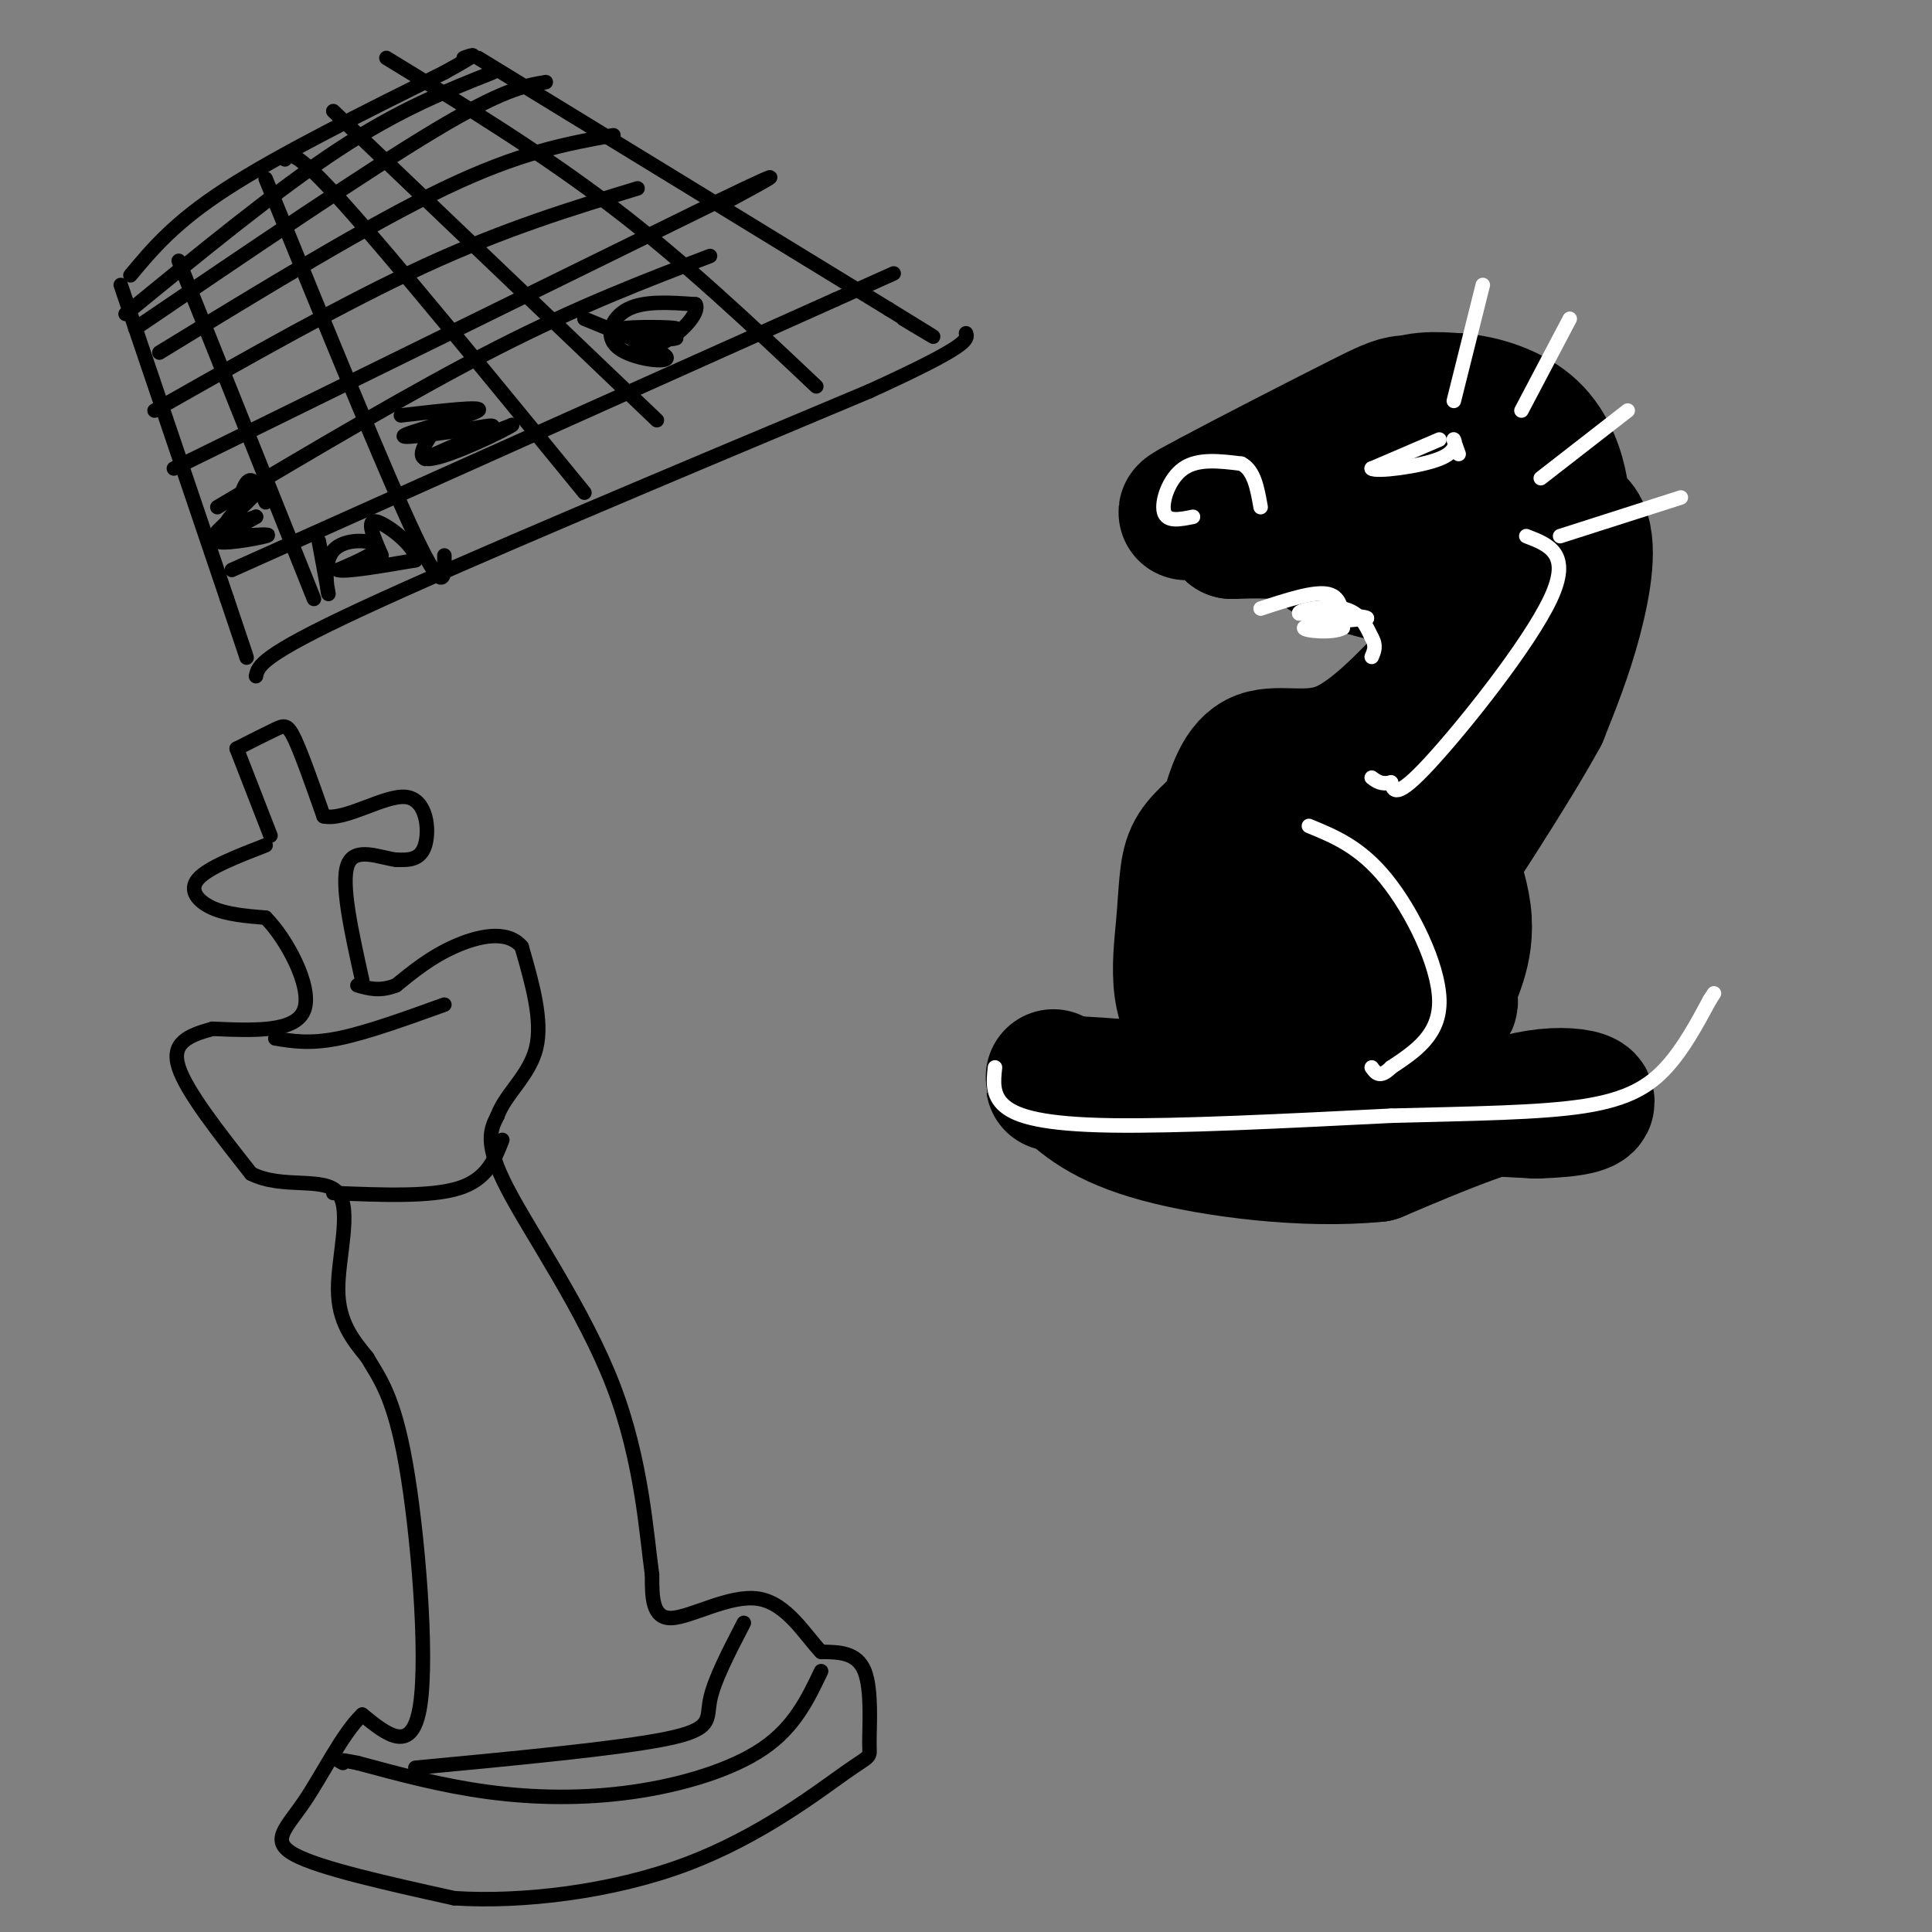 <svg viewBox='0 0 400 400' version='1.1' xmlns='http://www.w3.org/2000/svg' xmlns:xlink='http://www.w3.org/1999/xlink'><rect x="0" y="0" width="400" height="400" fill="#808080" stroke="none"/><g fill='none' stroke='rgb(0,0,0)' stroke-width='28' stroke-linecap='round' stroke-linejoin='round'><path d='M260,109c7.200,-3.244 14.400,-6.489 19,-11c4.600,-4.511 6.600,-10.289 10,-13c3.400,-2.711 8.200,-2.356 13,-2'/><path d='M302,83c5.044,0.397 11.153,2.388 15,6c3.847,3.612 5.433,8.844 6,12c0.567,3.156 0.114,4.234 -2,8c-2.114,3.766 -5.890,10.219 -13,12c-7.110,1.781 -17.555,-1.109 -28,-4'/><path d='M280,117c-6.178,-1.911 -7.622,-4.689 -11,-6c-3.378,-1.311 -8.689,-1.156 -14,-1'/><path d='M255,110c3.643,-3.881 19.750,-13.083 19,-14c-0.750,-0.917 -18.357,6.452 -25,9c-6.643,2.548 -2.321,0.274 2,-2'/><path d='M251,103c6.662,-3.608 22.315,-11.627 31,-16c8.685,-4.373 10.400,-5.100 14,0c3.600,5.100 9.085,16.027 11,22c1.915,5.973 0.262,6.992 -2,7c-2.262,0.008 -5.131,-0.996 -8,-2'/><path d='M297,114c-0.013,-3.410 3.955,-10.935 8,-13c4.045,-2.065 8.166,1.329 10,6c1.834,4.671 1.381,10.620 0,16c-1.381,5.380 -3.691,10.190 -6,15'/><path d='M309,138c-2.298,4.202 -5.042,7.208 -6,6c-0.958,-1.208 -0.131,-6.631 -1,-8c-0.869,-1.369 -3.435,1.315 -6,4'/><path d='M296,140c-4.071,4.036 -11.250,12.125 -18,15c-6.750,2.875 -13.071,0.536 -17,2c-3.929,1.464 -5.464,6.732 -7,12'/><path d='M254,169c-2.592,3.126 -5.571,4.941 -7,8c-1.429,3.059 -1.308,7.362 -2,15c-0.692,7.638 -2.198,18.611 6,22c8.198,3.389 26.099,-0.805 44,-5'/><path d='M295,209c7.613,-1.090 4.644,-1.316 5,-4c0.356,-2.684 4.037,-7.827 3,-16c-1.037,-8.173 -6.794,-19.376 -9,-28c-2.206,-8.624 -0.863,-14.668 0,-13c0.863,1.668 1.247,11.048 0,20c-1.247,8.952 -4.123,17.476 -7,26'/><path d='M287,194c-1.558,5.275 -1.952,5.461 -3,6c-1.048,0.539 -2.751,1.429 -6,0c-3.249,-1.429 -8.045,-5.179 -11,-8c-2.955,-2.821 -4.071,-4.715 1,-10c5.071,-5.285 16.327,-13.961 16,-13c-0.327,0.961 -12.236,11.560 -15,14c-2.764,2.440 3.618,-3.280 10,-9'/><path d='M279,174c8.452,-3.774 24.583,-8.708 30,-15c5.417,-6.292 0.119,-13.940 -1,-20c-1.119,-6.060 1.940,-10.530 5,-15'/><path d='M313,124c0.793,-4.904 0.274,-9.665 3,-13c2.726,-3.335 8.695,-5.244 11,-2c2.305,3.244 0.944,11.641 -1,19c-1.944,7.359 -4.472,13.679 -7,20'/><path d='M319,148c-6.000,11.000 -17.500,28.500 -29,46'/><path d='M290,194c-5.667,15.378 -5.333,30.822 -14,36c-8.667,5.178 -26.333,0.089 -44,-5'/><path d='M232,225c-12.267,-1.000 -20.933,-1.000 -6,0c14.933,1.000 53.467,3.000 92,5'/><path d='M318,230c16.311,-0.422 11.089,-3.978 2,-3c-9.089,0.978 -22.044,6.489 -35,12'/><path d='M285,239c-14.556,1.467 -33.444,-0.867 -45,-4c-11.556,-3.133 -15.778,-7.067 -20,-11'/><path d='M220,224c-3.333,-1.833 -1.667,-0.917 0,0'/></g>
<g fill='none' stroke='rgb(255,255,255)' stroke-width='3' stroke-linecap='round' stroke-linejoin='round'><path d='M247,107c-2.711,0.556 -5.422,1.111 -6,-1c-0.578,-2.111 0.978,-6.889 4,-9c3.022,-2.111 7.511,-1.556 12,-1'/><path d='M257,96c2.667,1.333 3.333,5.167 4,9'/><path d='M261,126c5.583,-1.833 11.167,-3.667 14,-3c2.833,0.667 2.917,3.833 3,7'/><path d='M278,130c-1.889,1.178 -8.111,0.622 -8,0c0.111,-0.622 6.556,-1.311 13,-2'/><path d='M283,128c-0.167,-0.500 -7.083,-0.750 -14,-1'/><path d='M269,127c-0.444,-0.644 5.444,-1.756 9,-1c3.556,0.756 4.778,3.378 6,6'/><path d='M284,132c1.000,1.667 0.500,2.833 0,4'/><path d='M316,111c4.711,1.800 9.422,3.600 5,13c-4.422,9.400 -17.978,26.400 -25,34c-7.022,7.600 -7.511,5.800 -8,4'/><path d='M288,162c-2.000,0.500 -3.000,-0.250 -4,-1'/><path d='M271,171c5.311,2.178 10.622,4.356 16,11c5.378,6.644 10.822,17.756 11,25c0.178,7.244 -4.911,10.622 -10,14'/><path d='M288,221c-2.333,2.333 -3.167,1.167 -4,0'/><path d='M206,221c-0.311,2.889 -0.622,5.778 2,8c2.622,2.222 8.178,3.778 22,4c13.822,0.222 35.911,-0.889 58,-2'/><path d='M288,231c17.119,-0.452 30.917,-0.583 40,-2c9.083,-1.417 13.452,-4.119 17,-8c3.548,-3.881 6.274,-8.940 9,-14'/><path d='M354,207c1.500,-2.333 0.750,-1.167 0,0'/><path d='M298,91c0.000,0.000 -14.000,6.000 -14,6'/><path d='M284,97c0.833,0.750 9.917,-0.375 14,-2c4.083,-1.625 3.167,-3.750 3,-4c-0.167,-0.250 0.417,1.375 1,3'/><path d='M307,59c0.000,0.000 -6.000,24.000 -6,24'/><path d='M325,66c0.000,0.000 -10.000,19.000 -10,19'/><path d='M337,85c0.000,0.000 -18.000,14.000 -18,14'/><path d='M348,103c0.000,0.000 -25.000,8.000 -25,8'/></g>
<g fill='none' stroke='rgb(0,0,0)' stroke-width='3' stroke-linecap='round' stroke-linejoin='round'><path d='M49,155c0.000,0.000 7.000,18.000 7,18'/><path d='M49,155c3.067,-1.556 6.133,-3.111 8,-4c1.867,-0.889 2.533,-1.111 4,2c1.467,3.111 3.733,9.556 6,16'/><path d='M67,169c4.464,1.012 12.625,-4.458 17,-4c4.375,0.458 4.964,6.845 4,10c-0.964,3.155 -3.482,3.077 -6,3'/><path d='M82,178c-3.289,-0.378 -8.511,-2.822 -10,1c-1.489,3.822 0.756,13.911 3,24'/><path d='M55,175c-6.000,2.333 -12.000,4.667 -14,7c-2.000,2.333 0.000,4.667 3,6c3.000,1.333 7.000,1.667 11,2'/><path d='M55,190c4.333,4.356 9.667,14.244 8,19c-1.667,4.756 -10.333,4.378 -19,4'/><path d='M44,213c-5.178,1.422 -8.622,2.978 -7,8c1.622,5.022 8.311,13.511 15,22'/><path d='M52,243c6.464,3.286 15.125,0.500 18,4c2.875,3.500 -0.036,13.286 0,20c0.036,6.714 3.018,10.357 6,14'/><path d='M76,281c2.417,4.190 5.458,7.667 8,22c2.542,14.333 4.583,39.524 3,50c-1.583,10.476 -6.792,6.238 -12,2'/><path d='M75,355c-4.060,3.833 -8.208,12.417 -12,18c-3.792,5.583 -7.226,8.167 -2,11c5.226,2.833 19.113,5.917 33,9'/><path d='M94,393c14.052,0.923 32.682,-1.269 48,-7c15.318,-5.731 27.322,-15.000 33,-19c5.678,-4.000 5.029,-2.731 5,-6c-0.029,-3.269 0.563,-11.077 -1,-15c-1.563,-3.923 -5.282,-3.962 -9,-4'/><path d='M170,342c-3.310,-3.452 -7.083,-10.083 -13,-11c-5.917,-0.917 -13.976,3.881 -18,4c-4.024,0.119 -4.012,-4.440 -4,-9'/><path d='M135,326c-1.143,-7.952 -2.000,-23.333 -8,-39c-6.000,-15.667 -17.143,-31.619 -22,-41c-4.857,-9.381 -3.429,-12.190 -2,-15'/><path d='M103,231c1.600,-4.511 6.600,-8.289 8,-14c1.400,-5.711 -0.800,-13.356 -3,-21'/><path d='M108,196c-3.044,-3.622 -9.156,-2.178 -14,0c-4.844,2.178 -8.422,5.089 -12,8'/><path d='M82,204c-3.333,1.333 -5.667,0.667 -8,0'/><path d='M25,59c0.000,0.000 22.000,65.000 22,65'/><path d='M47,124c4.333,12.833 4.167,12.417 4,12'/><path d='M27,57c4.583,-5.500 9.167,-11.000 20,-18c10.833,-7.000 27.917,-15.500 45,-24'/><path d='M92,15c8.167,-4.500 6.083,-3.750 4,-3'/><path d='M99,12c0.000,0.000 85.000,52.000 85,52'/><path d='M184,64c14.667,9.000 8.833,5.500 3,2'/><path d='M53,140c0.417,-2.083 0.833,-4.167 22,-14c21.167,-9.833 63.083,-27.417 105,-45'/><path d='M180,81c20.833,-9.500 20.417,-10.750 20,-12'/><path d='M48,118c0.000,0.000 125.000,-56.000 125,-56'/><path d='M173,62c20.833,-9.333 10.417,-4.667 0,0'/><path d='M45,105c20.500,-12.167 41.000,-24.333 58,-33c17.000,-8.667 30.500,-13.833 44,-19'/><path d='M36,97c0.000,0.000 112.000,-55.000 112,-55'/><path d='M148,42c19.000,-9.167 10.500,-4.583 2,0'/><path d='M32,85c19.667,-11.167 39.333,-22.333 56,-30c16.667,-7.667 30.333,-11.833 44,-16'/><path d='M33,73c21.667,-13.250 43.333,-26.500 59,-34c15.667,-7.500 25.333,-9.250 35,-11'/><path d='M28,68c23.917,-16.250 47.833,-32.500 62,-41c14.167,-8.500 18.583,-9.250 23,-10'/><path d='M26,65c15.667,-12.833 31.333,-25.667 44,-34c12.667,-8.333 22.333,-12.167 32,-16'/><path d='M37,54c0.000,0.000 28.000,70.000 28,70'/><path d='M55,37c12.417,30.500 24.833,61.000 31,74c6.167,13.000 6.083,8.500 6,4'/><path d='M59,33c0.833,-1.250 1.667,-2.500 12,9c10.333,11.500 30.167,35.750 50,60'/><path d='M69,23c0.000,0.000 67.000,64.000 67,64'/><path d='M80,12c16.083,9.833 32.167,19.667 47,31c14.833,11.333 28.417,24.167 42,37'/><path d='M45,110c4.178,-4.067 8.356,-8.133 8,-8c-0.356,0.133 -5.244,4.467 -6,6c-0.756,1.533 2.622,0.267 6,-1'/><path d='M53,107c-1.548,1.036 -8.417,4.125 -8,5c0.417,0.875 8.119,-0.464 10,-1c1.881,-0.536 -2.060,-0.268 -6,0'/><path d='M49,111c-0.667,-2.622 0.667,-9.178 2,-11c1.333,-1.822 2.667,1.089 4,4'/><path d='M66,112c1.048,5.607 2.095,11.214 2,11c-0.095,-0.214 -1.333,-6.250 1,-9c2.333,-2.750 8.238,-2.214 9,-1c0.762,1.214 -3.619,3.107 -8,5'/><path d='M70,118c1.333,0.500 8.667,-0.750 16,-2'/><path d='M86,116c0.667,-2.400 -5.667,-7.400 -8,-8c-2.333,-0.600 -0.667,3.200 1,7'/><path d='M83,86c8.689,-1.000 17.378,-2.000 16,-1c-1.378,1.000 -12.822,4.000 -15,5c-2.178,1.000 4.911,0.000 12,-1'/><path d='M96,89c3.976,-0.595 7.917,-1.583 5,0c-2.917,1.583 -12.690,5.738 -13,6c-0.310,0.262 8.845,-3.369 18,-7'/><path d='M106,88c-1.156,0.911 -13.044,6.689 -17,7c-3.956,0.311 0.022,-4.844 4,-10'/><path d='M69,247c10.083,0.417 20.167,0.833 26,-1c5.833,-1.833 7.417,-5.917 9,-10'/><path d='M57,215c3.583,0.583 7.167,1.167 13,0c5.833,-1.167 13.917,-4.083 22,-7'/><path d='M86,366c21.111,-2.000 42.222,-4.000 52,-6c9.778,-2.000 8.222,-4.000 9,-8c0.778,-4.000 3.889,-10.000 7,-16'/><path d='M170,346c-2.750,5.780 -5.500,11.560 -12,16c-6.500,4.440 -16.750,7.542 -27,9c-10.250,1.458 -20.500,1.274 -30,0c-9.500,-1.274 -18.250,-3.637 -27,-6'/><path d='M74,365c-5.000,-1.000 -4.000,-0.500 -3,0'/><path d='M121,66c8.292,3.375 16.583,6.750 17,8c0.417,1.250 -7.042,0.375 -10,-2c-2.958,-2.375 -1.417,-6.250 2,-8c3.417,-1.750 8.708,-1.375 14,-1'/><path d='M144,63c1.068,1.687 -3.264,6.405 -7,8c-3.736,1.595 -6.878,0.067 -5,-1c1.878,-1.067 8.775,-1.672 8,-2c-0.775,-0.328 -9.221,-0.379 -11,0c-1.779,0.379 3.111,1.190 8,2'/><path d='M137,70c1.833,0.333 2.417,0.167 3,0'/></g>
</svg>